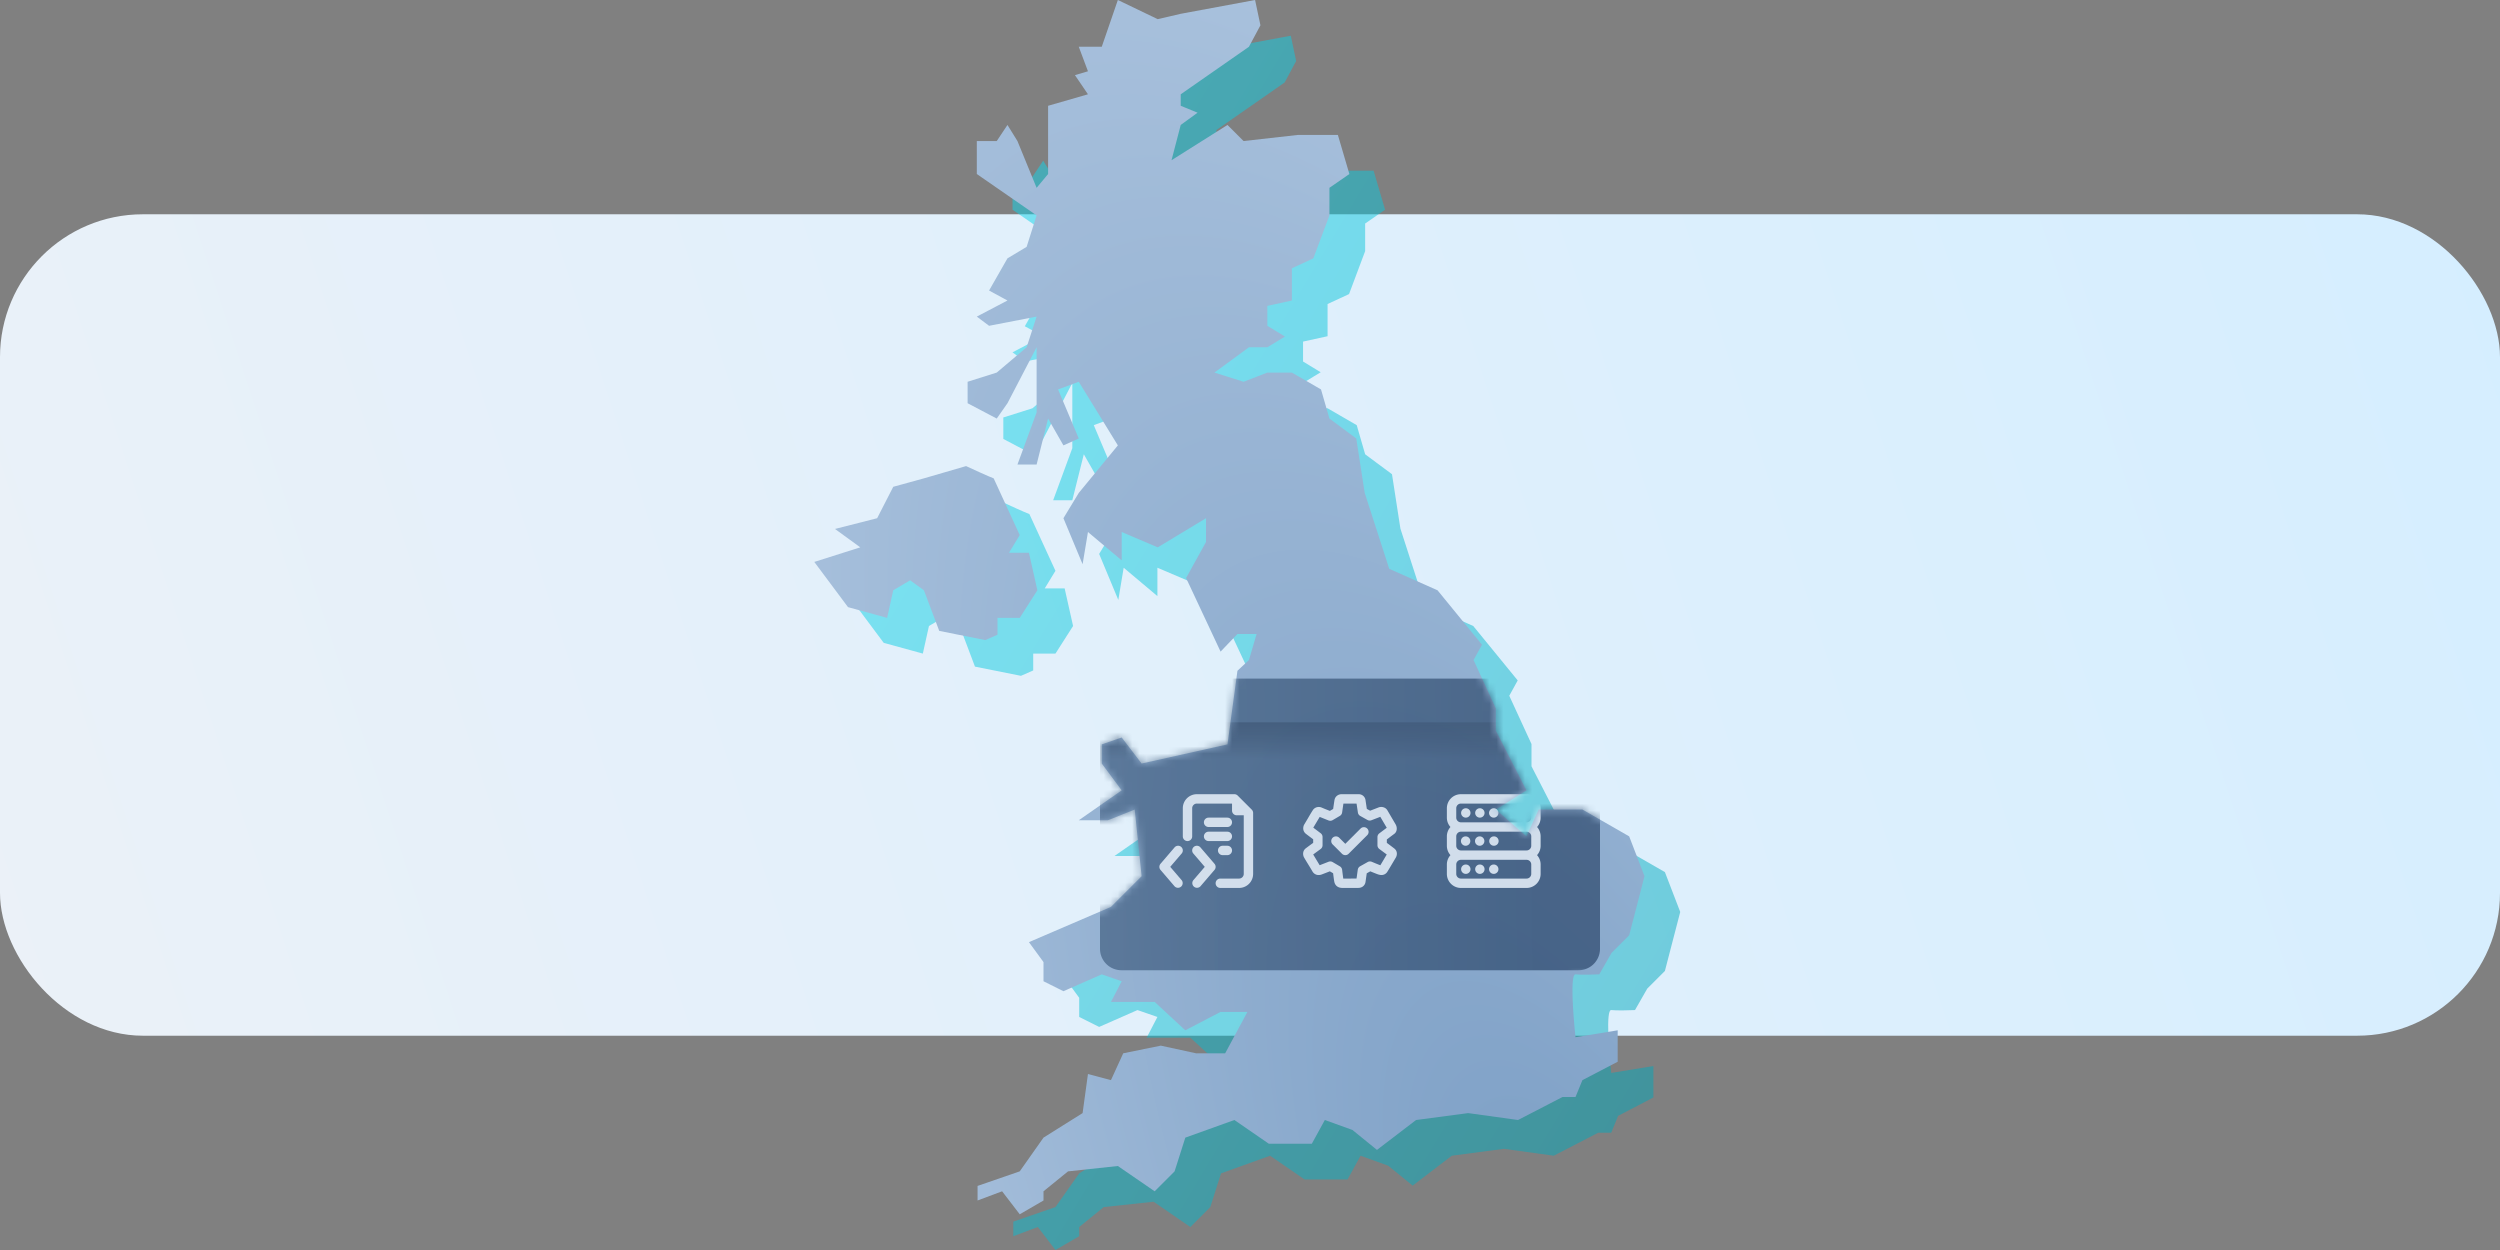 <svg width="350" height="175" fill="none" xmlns="http://www.w3.org/2000/svg"><rect width="100%" height="100%" fill="#808080" stroke="none"/><rect y="30" width="350" height="115" rx="20" fill="url(#a)"/><g opacity=".5"><path d="m176.525 152.462 3.113-5.795h-3.757l-4.937 2.575-4.292-3.971h-6.118l1.503-2.897-2.791-.966-5.366 2.361-2.79-1.395v-2.683l-2.039-2.791 11.483-4.937 4.293-4.293-.966-9.337-3.756 1.503h-4.078l6.01-4.186-2.791-3.756v-2.683l2.791-.966 2.79 3.649 12.02-2.683 1.395-10.303 1.61-1.503 1.074-3.649h-2.684l-2.361 2.469-4.829-10.303 2.79-5.044V77.55l-6.761 4.079-5.044-2.147v3.971l-4.723-3.97-.751 4.507-2.683-6.44 2.147-3.541 5.473-6.654-5.473-8.908-2.898 1.073 2.898 6.869-2.147.966-2.146-3.757-1.61 6.44h-2.683l2.683-7.298v-9.123l-4.079 7.835-1.502 2.147-4.078-2.147v-3.005l4.078-1.288 4.186-3.542 1.395-4.292-6.654 1.287-1.717-1.288 4.292-2.253-2.575-1.395 2.575-4.508 2.684-1.61 1.395-4.4-8.371-5.796v-4.614h2.79l1.502-2.254 1.396 2.253 2.683 6.547 1.61-1.932v-9.551l5.58-1.61-1.824-2.683 1.824-.537-1.287-3.434h3.219L161.5 5l5.581 2.683 3.22-.751L180.711 5l.751 3.542-1.61 3.005-9.551 6.654v1.61l2.361.965-2.361 1.718-1.288 4.937 7.834-4.937 2.254 2.253 7.62-.858h5.581l1.61 5.473-2.791 1.932v3.864l-2.254 6.01-3.005 1.395v4.508l-3.434.751v2.79l2.468 1.503-2.468 1.502h-2.576l-4.829 3.542 4.078 1.288 3.327-1.288h3.434l4.079 2.361 1.18 4.078 3.757 2.79 1.18 7.62 3.434 10.626 6.762 3.005 6.225 7.62-1.181 2.146 3.112 6.762v3.112l4.293 8.371-4.293 2.683 4.293 3.757 1.717-3.757h6.118l6.547 3.757 2.146 5.58-2.146 8.264-2.469 2.469-1.717 3.005c-.787.036-2.554.086-3.327 0-.773-.086-.322 5.831 0 8.8l5.903-.966v4.401l-4.937 2.575-.966 2.362h-1.825l-6.224 3.219-6.976-.966-7.298.966-5.474 4.186-3.434-2.791-3.864-1.395-1.824 3.327h-6.01l-4.83-3.327-6.869 2.469-1.502 4.722-2.79 2.79-5.152-3.541-6.976.751-3.434 2.79v1.288L147.763 175l-2.469-3.22-3.434 1.288v-2.039l5.903-2.039 3.327-4.722 5.473-3.435.751-5.473 3.22.858 1.717-3.756 5.259-1.073 4.937 1.073h4.078Z" fill="url(#b)"/><path d="M140.25 70.252c1.002.466 3.177 1.46 3.864 1.718l3.649 7.942-1.503 2.468h2.791l1.18 5.259-2.468 3.864h-3.113v2.36l-1.717.752-6.439-1.288-2.147-5.688-1.932-1.395-2.361 1.395-.858 3.864L123.722 90 119 83.668l6.439-2.04-3.541-2.575 5.903-1.502 2.253-4.4 4.293-1.181 5.903-1.718Z" fill="url(#c)"/></g><path d="m171.525 147.462 3.113-5.795h-3.757l-4.937 2.575-4.292-3.971h-6.118l1.503-2.897-2.791-.966-5.366 2.361-2.79-1.395v-2.683l-2.039-2.791 11.483-4.937 4.293-4.293-.966-9.337-3.756 1.503h-4.078l6.01-4.186-2.791-3.756v-2.683l2.791-.966 2.79 3.649 12.02-2.683 1.395-10.303 1.61-1.503 1.074-3.649h-2.684l-2.361 2.469-4.829-10.303 2.79-5.044V72.55l-6.761 4.079-5.044-2.147v3.971l-4.723-3.97-.751 4.507-2.683-6.44 2.147-3.541 5.473-6.654-5.473-8.908-2.898 1.073 2.898 6.869-2.147.966-2.146-3.756-1.61 6.439h-2.683l2.683-7.298v-9.123l-4.079 7.835-1.502 2.147-4.078-2.147v-3.005l4.078-1.288 4.186-3.542 1.395-4.292-6.654 1.287-1.717-1.288 4.292-2.253-2.575-1.395 2.575-4.508 2.684-1.61 1.395-4.4-8.371-5.796v-4.614h2.79l1.502-2.254 1.396 2.253 2.683 6.547 1.61-1.932v-9.551l5.58-1.61-1.824-2.683 1.824-.537-1.287-3.434h3.219L156.5 0l5.581 2.683 3.22-.751L175.711 0l.751 3.542-1.61 3.005-9.551 6.654v1.61l2.361.966-2.361 1.717-1.288 4.937 7.834-4.937 2.254 2.253 7.62-.858h5.581l1.61 5.473-2.791 1.932v3.864l-2.254 6.01-3.005 1.395v4.508l-3.434.751v2.79l2.468 1.503-2.468 1.502h-2.576l-4.829 3.542 4.078 1.288 3.327-1.288h3.434l4.079 2.361 1.18 4.078 3.757 2.79 1.18 7.62 3.434 10.626 6.762 3.005 6.225 7.62-1.181 2.146 3.112 6.762v3.112l4.293 8.371-4.293 2.683 4.293 3.757 1.717-3.757h6.118l6.547 3.757 2.146 5.58-2.146 8.264-2.469 2.469-1.717 3.005c-.787.036-2.554.086-3.327 0-.773-.086-.322 5.831 0 8.8l5.903-.966v4.401l-4.937 2.575-.966 2.362h-1.825l-6.224 3.219-6.976-.966-7.298.966-5.474 4.186-3.434-2.791-3.864-1.395-1.824 3.327h-6.01l-4.83-3.327-6.869 2.469-1.502 4.722-2.79 2.79-5.152-3.541-6.976.751-3.434 2.79v1.288L142.763 170l-2.469-3.22-3.434 1.288v-2.039l5.903-2.039 3.327-4.722 5.473-3.435.751-5.473 3.22.858 1.717-3.756 5.259-1.073 4.937 1.073h4.078Z" fill="url(#d)"/><path d="M135.25 65.252c1.002.466 3.177 1.46 3.864 1.718l3.649 7.942-1.503 2.468h2.791l1.18 5.259-2.468 3.864h-3.113v2.36l-1.717.752-6.439-1.288-2.147-5.688-1.932-1.395-2.361 1.395-.858 3.864L118.722 85 114 78.668l6.439-2.04-3.541-2.575 5.903-1.502 2.253-4.4 4.293-1.181 5.903-1.718Z" fill="url(#e)"/><mask id="h" style="mask-type:alpha" maskUnits="userSpaceOnUse" x="114" y="0" width="117" height="170"><path d="m171.525 147.462 3.113-5.795h-3.757l-4.937 2.575-4.292-3.971h-6.118l1.503-2.897-2.791-.966-5.366 2.361-2.79-1.395v-2.683l-2.039-2.791 11.483-4.937 4.293-4.293-.966-9.337-3.756 1.503h-4.078l6.01-4.186-2.791-3.756v-2.683l2.791-.966 2.79 3.649 12.02-2.683 1.395-10.303 1.61-1.503 1.074-3.649h-2.684l-2.361 2.469-4.829-10.303 2.79-5.044V72.55l-6.761 4.079-5.044-2.147v3.971l-4.723-3.97-.751 4.507-2.683-6.44 2.147-3.541 5.473-6.654-5.473-8.908-2.898 1.073 2.898 6.869-2.147.966-2.146-3.756-1.61 6.439h-2.683l2.683-7.298v-9.123l-4.079 7.835-1.502 2.147-4.078-2.147v-3.005l4.078-1.288 4.186-3.542 1.395-4.292-6.654 1.287-1.717-1.288 4.292-2.253-2.575-1.395 2.575-4.508 2.684-1.61 1.395-4.4-8.371-5.796v-4.614h2.79l1.502-2.254 1.396 2.253 2.683 6.547 1.61-1.932v-9.551l5.58-1.61-1.824-2.683 1.824-.537-1.287-3.434h3.219L156.5 0l5.581 2.683 3.22-.751L175.711 0l.751 3.542-1.61 3.005-9.551 6.654v1.61l2.361.966-2.361 1.717-1.288 4.937 7.834-4.937 2.254 2.253 7.62-.858h5.581l1.61 5.473-2.791 1.932v3.864l-2.254 6.01-3.005 1.395v4.508l-3.434.751v2.79l2.468 1.503-2.468 1.502h-2.576l-4.829 3.542 4.078 1.288 3.327-1.288h3.434l4.079 2.361 1.18 4.078 3.757 2.79 1.18 7.62 3.434 10.626 6.762 3.005 6.225 7.62-1.181 2.146 3.112 6.762v3.112l4.293 8.371-4.293 2.683 4.293 3.757 1.717-3.757h6.118l6.547 3.757 2.146 5.58-2.146 8.264-2.469 2.469-1.717 3.005c-.787.036-2.554.086-3.327 0-.773-.086-.322 5.831 0 8.8l5.903-.966v4.401l-4.937 2.575-.966 2.362h-1.825l-6.224 3.219-6.976-.966-7.298.966-5.474 4.186-3.434-2.791-3.864-1.395-1.824 3.327h-6.01l-4.83-3.327-6.869 2.469-1.502 4.722-2.79 2.79-5.152-3.541-6.976.751-3.434 2.79v1.288L142.763 170l-2.469-3.22-3.434 1.288v-2.039l5.903-2.039 3.327-4.722 5.473-3.435.751-5.473 3.22.858 1.717-3.756 5.259-1.073 4.937 1.073h4.078Z" fill="url(#f)"/><path d="M135.25 65.252c1.002.466 3.177 1.46 3.864 1.718l3.649 7.942-1.503 2.468h2.791l1.18 5.259-2.468 3.864h-3.113v2.36l-1.717.752-6.439-1.288-2.147-5.688-1.932-1.395-2.361 1.395-.858 3.864L118.722 85 114 78.668l6.439-2.04-3.541-2.575 5.903-1.502 2.253-4.4 4.293-1.181 5.903-1.718Z" fill="url(#g)"/></mask><g opacity=".6" mask="url(#h)"><path d="M154 98a3 3 0 0 1 3-3h64a3 3 0 0 1 3 3v34.833a3 3 0 0 1-3 3h-64a3 3 0 0 1-3-3V98Z" fill="url(#i)"/><path d="M154 101.125h70v5.104h-70v-5.104Z" fill="url(#j)"/><circle cx="157.062" cy="98.062" r="1.021" fill="#DA7373"/><circle cx="160.124" cy="98.062" r="1.021" fill="#DAC373"/><circle cx="163.187" cy="98.062" r="1.021" fill="#82DA73"/><path d="M205.188 118.406a.656.656 0 1 0 0-1.313.656.656 0 0 0 0 1.313Zm1.969 0a.656.656 0 1 0 0-1.313.656.656 0 0 0 0 1.313Zm1.968 0a.657.657 0 1 0 0-1.313.657.657 0 0 0 0 1.313Zm-3.937-3.937a.657.657 0 1 0-.001-1.313.657.657 0 0 0 .001 1.313Zm1.969 0a.657.657 0 1 0-.001-1.313.657.657 0 0 0 .001 1.313Zm1.968 0a.657.657 0 1 0 0-1.314.657.657 0 0 0 0 1.314Zm-3.937 7.875a.657.657 0 1 0-.001-1.313.657.657 0 0 0 .001 1.313Zm1.969 0a.657.657 0 1 0-.001-1.313.657.657 0 0 0 .001 1.313Zm1.968 0a.657.657 0 1 0 0-1.314.657.657 0 0 0 0 1.314Z" fill="#fff"/><path fill-rule="evenodd" clip-rule="evenodd" d="M204.531 111.188a1.969 1.969 0 0 0-1.969 1.968v1.313c0 .504.19.964.502 1.312a1.96 1.96 0 0 0-.502 1.313v1.312c0 .504.19.964.502 1.313a1.96 1.96 0 0 0-.502 1.312v1.313a1.97 1.97 0 0 0 1.969 1.969h9.188a1.97 1.97 0 0 0 1.969-1.969v-1.313c0-.504-.19-.964-.502-1.312.312-.349.502-.809.502-1.313v-1.312c0-.505-.19-.965-.502-1.313a1.96 1.96 0 0 0 .502-1.312v-1.313a1.969 1.969 0 0 0-1.969-1.968h-9.188Zm-.012 5.249.012.001h9.188l.012-.001a.657.657 0 0 1 .644.657v1.312a.656.656 0 0 1-.656.656h-9.188a.656.656 0 0 1-.656-.656v-1.312c0-.359.287-.65.644-.657Zm9.212-1.312a.657.657 0 0 0 .644-.656v-1.313a.656.656 0 0 0-.656-.656h-9.188a.656.656 0 0 0-.656.656v1.313c0 .358.287.649.644.656h9.212Zm-9.2 5.25a.656.656 0 0 0-.656.656v1.313c0 .362.294.656.656.656h9.188a.656.656 0 0 0 .656-.656v-1.313a.656.656 0 0 0-.656-.656h-9.188Z" fill="#fff"/><path d="M191.433 116.902a.657.657 0 0 0-.928-.928l-2.161 2.161-.849-.848a.655.655 0 0 0-.928 0 .655.655 0 0 0 0 .928l1.312 1.312a.656.656 0 0 0 .929 0l2.625-2.625Z" fill="#fff"/><path fill-rule="evenodd" clip-rule="evenodd" d="M187.81 111.188c-.404 0-.867.262-.974.78-.026.125-.124.796-.194 1.286l-.46.271-.286-.113c-.282-.11-.565-.221-.842-.343a1.026 1.026 0 0 0-.68-.061.974.974 0 0 0-.574.408c-.239.371-.461.753-.684 1.135-.161.276-.323.552-.49.824v.001a1.102 1.102 0 0 0-.173.612.959.959 0 0 0 .372.743c.109.086.629.478 1.02.773V118c-.416.303-.979.717-1.071.793-.422.351-.397.919-.199 1.264.186.325.383.645.579.964.196.319.393.639.579.964.087.152.246.352.521.456.278.105.561.07.81-.024a162 162 0 0 0 1.116-.432l.455.268c.055.437.132 1.03.17 1.202.043.195.137.437.367.619.219.174.47.22.664.232.239.014 1.559.006 2.1.002h.068l.155-.001c.156 0 .376-.029.584-.161a.952.952 0 0 0 .428-.666c.022-.139.108-.751.172-1.216l.496-.278.493.201c.251.101.546.218.669.251l.016.004c.077.021.266.072.466.058a.945.945 0 0 0 .724-.422c.144-.21 1.093-1.822 1.207-2.015l.008-.015c.16-.272.275-.84-.19-1.235a47.955 47.955 0 0 0-1.075-.81v-.482c.413-.311.955-.718 1.036-.777.337-.245.36-.622.352-.788a1.2 1.2 0 0 0-.156-.542l-.886-1.511-.254-.432a.938.938 0 0 0-.549-.446 1.06 1.06 0 0 0-.727.026c-.122.049-.713.276-1.158.448l-.46-.256c-.075-.501-.172-1.15-.181-1.226a.958.958 0 0 0-.949-.829h-2.415Zm.087 2.563c.046-.326.129-.9.182-1.251h1.838l.188 1.257c.03.201.152.376.33.475l1.009.563c.17.094.373.109.554.039.317-.121.91-.349 1.246-.48.243.417.69 1.177.901 1.534l-1.039.781a.655.655 0 0 0-.262.524v1.141c0 .208.099.404.266.528.27.199.739.547 1.034.769-.229.39-.668 1.131-.896 1.506-.37-.138-.735-.291-1.099-.444l-.099-.041a.657.657 0 0 0-.575.033l-1.059.594a.66.66 0 0 0-.329.483c-.044.321-.122.885-.172 1.234h-.066c-.494.003-1.413.009-1.791.004a58.867 58.867 0 0 1-.159-1.227.657.657 0 0 0-.319-.487l-1.009-.594a.655.655 0 0 0-.572-.046c-.312.122-.921.36-1.247.485l-.485-.805-.42-.699c.293-.218.767-.564 1.04-.763a.655.655 0 0 0 .27-.53v-1.157c0-.206-.096-.4-.261-.524l-1.036-.782.413-.691.485-.812c.353.144.934.375 1.239.496.188.074.4.058.574-.045l1.009-.594a.659.659 0 0 0 .317-.474Z" fill="#fff"/><path d="M167.562 111.188a1.968 1.968 0 0 0-1.968 1.968v3.938a.656.656 0 0 0 1.312 0v-3.938c0-.362.294-.656.656-.656h4.922v.984c0 .363.294.657.657.657h.984v8.203a.656.656 0 0 1-.656.656h-2.625a.656.656 0 1 0 0 1.312h2.625a1.969 1.969 0 0 0 1.969-1.968v-8.532c0-.174-.07-.34-.193-.464l-1.968-1.968a.659.659 0 0 0-.465-.192h-5.25Z" fill="#fff"/><path d="M168.547 115.125c0-.362.294-.656.656-.656h2.625a.656.656 0 1 1 0 1.312h-2.625a.656.656 0 0 1-.656-.656Zm0 1.969c0-.363.294-.657.656-.657h2.625a.656.656 0 1 1 0 1.313h-2.625a.656.656 0 0 1-.656-.656Zm-3.182 1.47c.275.236.307.65.071.926l-1.603 1.869 1.603 1.87a.657.657 0 0 1-.997.854l-1.969-2.297a.658.658 0 0 1 0-.854l1.969-2.297a.657.657 0 0 1 .926-.071Zm1.77 0a.657.657 0 0 1 .926.071l1.969 2.297c.21.246.21.609 0 .854l-1.969 2.297a.657.657 0 0 1-.997-.854l1.603-1.87-1.603-1.869a.657.657 0 0 1 .071-.926Zm4.037-.158a.656.656 0 1 0 0 1.313h.656a.656.656 0 1 0 0-1.313h-.656Z" fill="#fff"/></g><defs><linearGradient id="a" x1="0" y1="145" x2="350" y2="30" gradientUnits="userSpaceOnUse"><stop stop-color="#EBF1F8"/><stop offset="1" stop-color="#D5EEFF"/></linearGradient><linearGradient id="b" x1="119" y1="5" x2="279.42" y2="100.906" gradientUnits="userSpaceOnUse"><stop stop-color="#14DDF4"/><stop offset="1" stop-color="#00A3B5"/></linearGradient><linearGradient id="c" x1="119" y1="5" x2="279.42" y2="100.906" gradientUnits="userSpaceOnUse"><stop stop-color="#14DDF4"/><stop offset="1" stop-color="#00A3B5"/></linearGradient><linearGradient id="i" x1="215.25" y1="95" x2="153.581" y2="95.642" gradientUnits="userSpaceOnUse"><stop stop-color="#1B365A"/><stop offset="1" stop-color="#345275"/></linearGradient><linearGradient id="j" x1="154" y1="101.125" x2="154" y2="106.229" gradientUnits="userSpaceOnUse"><stop stop-color="#122A4A"/><stop offset="1" stop-color="#0B1E38" stop-opacity="0"/></linearGradient><radialGradient id="d" cx="0" cy="0" r="1" gradientUnits="userSpaceOnUse" gradientTransform="rotate(-114.803 172.87 22.94) scale(243.84 96.764)"><stop stop-color="#7A9DC4"/><stop offset="1" stop-color="#AFC6E0"/></radialGradient><radialGradient id="e" cx="0" cy="0" r="1" gradientUnits="userSpaceOnUse" gradientTransform="rotate(-114.803 172.87 22.94) scale(243.84 96.764)"><stop stop-color="#7A9DC4"/><stop offset="1" stop-color="#AFC6E0"/></radialGradient><radialGradient id="f" cx="0" cy="0" r="1" gradientUnits="userSpaceOnUse" gradientTransform="rotate(-114.803 172.87 22.94) scale(243.84 96.764)"><stop stop-color="#7A9DC4"/><stop offset="1" stop-color="#AFC6E0"/></radialGradient><radialGradient id="g" cx="0" cy="0" r="1" gradientUnits="userSpaceOnUse" gradientTransform="rotate(-114.803 172.87 22.94) scale(243.84 96.764)"><stop stop-color="#7A9DC4"/><stop offset="1" stop-color="#AFC6E0"/></radialGradient></defs></svg>
